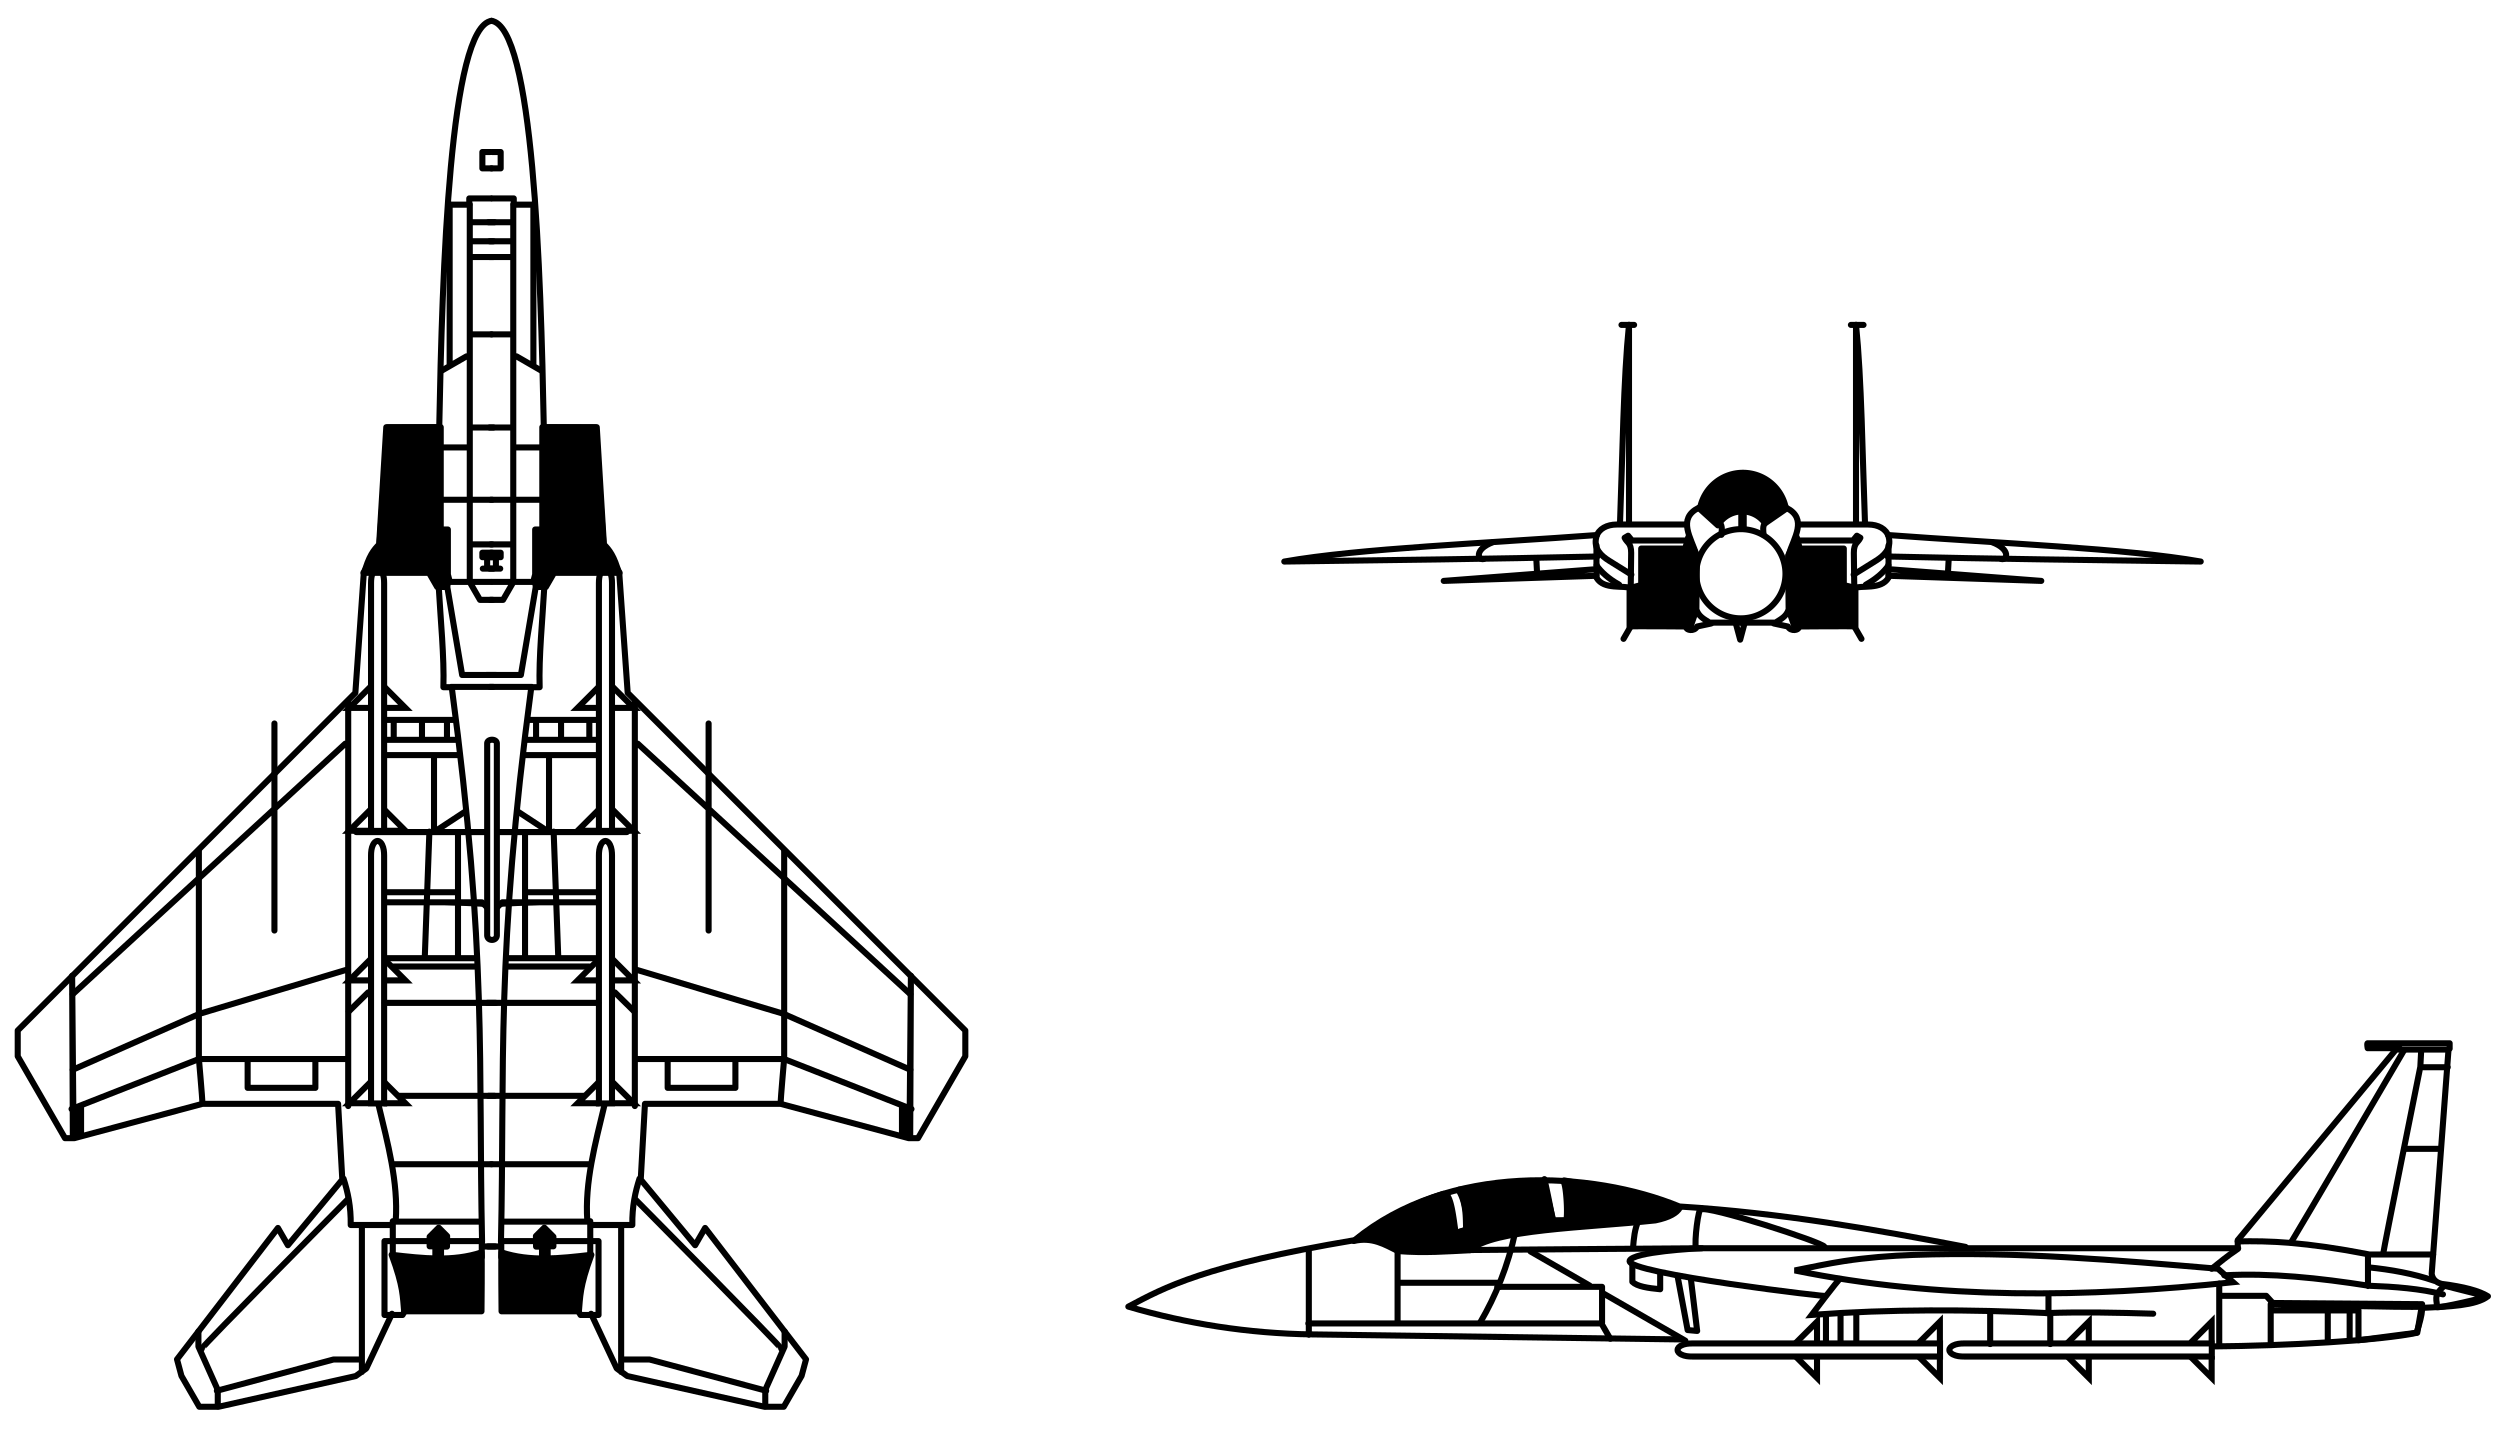 <svg xmlns="http://www.w3.org/2000/svg" width="617" height="353" style="display:inline"><g style="fill:none;stroke:#000"><g style="fill:none;stroke:#000"><path style="color:#000;fill:none;stroke:#000;stroke-width:1.5;marker:none;visibility:visible;display:inline;overflow:visible;enable-background:accumulate" d="M484.714 331.562h61.159v3.23h-61.159c-.927 0-1.883-.088-2.711-.505-.449-.225-.903-.608-.903-1.11.001-.502.456-.885.905-1.11.828-.417 1.783-.505 2.71-.505zM545.836 331.562v-5.36l-5.25 5.25"/><path d="M545.836 334.682v5.36l-5.25-5.25M515.514 331.562v-5.36l-5.25 5.25M515.514 334.682v5.36l-5.25-5.25" style="color:#000;fill:none;stroke:#000;stroke-width:1.5;marker:none;visibility:visible;display:inline;overflow:visible;enable-background:accumulate"/></g><g style="fill:none;stroke:#000"><path d="M484.714 331.562h61.159v3.23h-61.159c-.927 0-1.883-.088-2.711-.505-.449-.225-.903-.608-.903-1.11.001-.502.456-.885.905-1.11.828-.417 1.783-.505 2.71-.505zM545.836 331.562v-5.36l-5.25 5.25" style="color:#000;fill:none;stroke:#000;stroke-width:1.5;marker:none;visibility:visible;display:inline;overflow:visible;enable-background:accumulate" transform="translate(-67.075)"/><path style="color:#000;fill:none;stroke:#000;stroke-width:1.5;marker:none;visibility:visible;display:inline;overflow:visible;enable-background:accumulate" d="M545.836 334.682v5.36l-5.25-5.25M515.514 331.562v-5.36l-5.25 5.25M515.514 334.682v5.36l-5.25-5.25" transform="translate(-67.075)"/></g><path d="M442.941 313.544c4.05-.803 8.087-1.677 12.168-2.305 5.664-.873 11.389-1.317 17.116-1.525 25.08-.91 50.164 1.297 75.17 3.415l3.738 3.323c-36.038 3.81-72.694 4.38-108.192-2.908z" style="color:#000;fill:none;stroke:#000;stroke-width:1.5;marker:none;visibility:visible;display:inline;overflow:visible;enable-background:accumulate"/><path d="M454.245 315.483c-.069.034-.122.095-.176.15-.103.102-.2.211-.297.32-.304.346-.595.703-.884 1.06-.821 1.016-1.62 2.05-2.416 3.085l-3.348 4.415c19.44-1.443 38.97-1.361 58.441-.44v-4.846M450.648 324.513v6.902M458.136 323.926v7.489" style="color:#000;fill:none;stroke:#000;stroke-width:1.5;marker:none;visibility:visible;display:inline;overflow:visible;enable-background:accumulate"/><path d="M491.175 323.78v7.928M506.006 324.22v7.488M504.978 324.073c8.871-.316 17.656-.116 26.43.147M450.5 319.814c2.814.586-49.365-5.536-48.31-8.663.743-2.196 16.507-3.084 18.062-3.084H552.38M454.245 324.293v6.608M546.093 332.296c17.762-.147 41.454-1.405 50.487-3.378l1.2-7.048-36.857-.293-1.615-1.763h-11.453M547.708 316.804v15.051M560.41 321.87v9.545" style="color:#000;fill:none;stroke:#000;stroke-width:1.5;stroke-linecap:round;stroke-linejoin:round;stroke-miterlimit:4;stroke-opacity:1;stroke-dasharray:none;stroke-dashoffset:0;marker:none;visibility:visible;display:inline;overflow:visible;enable-background:accumulate"/><path d="M560.581 323.408h21.493v7.372l14.329-1.869s2.284-6.749.934-6.437c-1.35.311-36.756-.623-36.756-.623zM579.894 330.469v-6.853M574.495 331.092v-7.995" style="color:#000;fill:none;stroke:#000;stroke-width:1.5;stroke-linecap:round;stroke-linejoin:round;stroke-miterlimit:4;stroke-opacity:1;stroke-dasharray:none;stroke-dashoffset:0;marker:none;visibility:visible;display:inline;overflow:visible;enable-background:accumulate"/><path d="M545.837 313.13c1.99-1.56 3.559-2.94 6.438-4.881v-2.18l39.04-47.036h12.979l-4.153 55.342c.187 1.216.921 2.105 2.492 2.492 5.363.677 9.21 1.683 11.39 3.052-2.947 2.331-9.692 2.553-16.27 2.866" style="color:#000;fill:none;stroke:#000;stroke-width:1.5;stroke-linecap:round;stroke-linejoin:round;stroke-miterlimit:4;stroke-opacity:1;stroke-dasharray:none;stroke-dashoffset:0;marker:none;visibility:visible;display:inline;overflow:visible;enable-background:accumulate"/><path d="M552.26 306.379c7.693-.168 16.52.112 32.525 3.23h15.711M548.956 314.749c11.415-.62 23.415.659 35.608 2.57 6.519.229 12.81.732 18.355 2.128M584.418 317.392v-7.636M600.717 316.07c-5.112-1.743-10.601-2.733-16.3-3.304" style="color:#000;fill:none;stroke:#000;stroke-width:1.5;stroke-linecap:round;stroke-linejoin:round;stroke-miterlimit:4;stroke-opacity:1;stroke-dasharray:none;stroke-dashoffset:0;marker:none;visibility:visible;display:inline;overflow:visible;enable-background:accumulate"/><path d="M603.286 317.318c-3.106 2.689-1.614 3.652-1.908 5.286.337.338 12.947-2.47 12.114-2.716-.564-.167-10.206-2.57-10.206-2.57zM588.2 309.287c.104-1.142 9.137-45.997 9.137-45.997l.208-3.945M598.168 263.394h5.918" style="color:#000;fill:none;stroke:#000;stroke-width:1.5;stroke-linecap:round;stroke-linejoin:round;stroke-miterlimit:4;stroke-opacity:1;stroke-dasharray:none;stroke-dashoffset:0;marker:none;visibility:visible;display:inline;overflow:visible;enable-background:accumulate"/><path d="M565.461 306.588c1.454-2.285 28.138-47.866 28.138-47.866" style="color:#000;fill:none;stroke:#000;stroke-width:1.5;marker:none;visibility:visible;display:inline;overflow:visible;enable-background:accumulate"/><path d="M593.392 283.537h9.033M415.945 330.884l-20.187-11.63m-3.426-1.973-14.596-8.409M369.533 317.594h25.854v8.825" style="color:#000;fill:none;stroke:#000;stroke-width:1.5;stroke-linecap:round;stroke-linejoin:round;stroke-miterlimit:4;stroke-opacity:1;stroke-dasharray:none;stroke-dashoffset:0;marker:none;visibility:visible;display:inline;overflow:visible;enable-background:accumulate"/><path d="m415.115 330.573-91.371-1.246c-15.584-.213-30.942-2.638-45.27-6.853 8.923-4.755 18.682-10.155 55.86-16.405 23.104-19.011 58.444-17.24 80.158-8.307 25.271 1.586 48.057 5.658 70.604 9.968M323.017 308.249v21.181" style="color:#000;fill:none;stroke:#000;stroke-width:1.5;stroke-linecap:round;stroke-linejoin:round;stroke-miterlimit:4;stroke-opacity:1;stroke-dasharray:none;stroke-dashoffset:0;marker:none;visibility:visible;display:inline;overflow:visible;enable-background:accumulate"/><path d="M322.913 326.627h72.318l2.177 3.77M344.924 326.496v-17.768M345.291 316.584h24.522l.267.996" style="color:#000;fill:none;stroke:#000;stroke-width:1.5;stroke-linecap:round;stroke-linejoin:round;stroke-miterlimit:4;stroke-opacity:1;stroke-dasharray:none;stroke-dashoffset:0;marker:none;visibility:visible;display:inline;overflow:visible;enable-background:accumulate"/><path d="M365.334 326.349c3.786-6.502 6.834-13.814 8.664-22.467" style="color:#000;fill:none;stroke:#000;stroke-width:1.5;stroke-linecap:round;stroke-linejoin:round;stroke-miterlimit:4;stroke-opacity:1;stroke-dasharray:none;stroke-dashoffset:0;marker:none;visibility:visible;display:inline;overflow:visible;enable-background:accumulate"/><path d="M362.618 308.508c19.023-.147 33.754-.294 57.377-.44M402.863 312.402v3.946c1.142 1.156 3.89 1.553 6.868 1.84v-4.02M414.011 314.895l2.497 13.363 2.35.22-1.543-12.775M450.28 307.7c-.363-1.109-29.2-10.372-30.468-9.177-.638-.866-1.712 8.162-1.249 9.398M403.035 307.92c.209-2.252.316-4.475 1.469-7.011" style="color:#000;fill:none;stroke:#000;stroke-width:1.5;stroke-linecap:round;stroke-linejoin:round;stroke-miterlimit:4;stroke-opacity:1;stroke-dasharray:none;stroke-dashoffset:0;marker:none;visibility:visible;display:inline;overflow:visible;enable-background:accumulate"/><path d="M334.127 306.276c4.583-1.068 7.65.899 10.902 2.492 6.71.525 12.091.053 17.755-.207 5.661-5.171 28.416-5.512 45.79-7.372 3.518-.737 5.267-1.827 6.021-3.115-8.07-2.178-15.186-4.307-28.553-6.75 1.91 3.914.856 6.716.727 9.865h-3.427c-.698-3.039-1.417-5.634-2.388-9.76l-20.87 2.18c.91-.182 2.792 9.762 1.87 9.864-.413.045-2.908.934-2.908.934-.461-3.569-.74-7.259-2.803-9.76-8.323 2.609-15.447 6.816-22.116 11.63z" style="color:#000;fill:#000;stroke:#000;stroke-width:1.5;stroke-linecap:round;stroke-linejoin:round;stroke-miterlimit:4;stroke-opacity:1;stroke-dasharray:none;stroke-dashoffset:0;marker:none;visibility:visible;display:inline;overflow:visible;enable-background:accumulate"/><path d="M356.866 294.647c1.372 1.297 1.81 5.71 2.388 9.656l2.596-.726c-.128-3.275.116-6.54-1.87-9.864M381.162 291.013a222.831 222.831 0 0 1 2.077 10.28s2.7-.063 3.218-.104c.582-.047.174-8.906-.623-9.553M592.163 258.693h-7.819s-.22-1.212 0-1.212h20.227v1.322" style="color:#000;fill:none;stroke:#000;stroke-width:1.5;stroke-linecap:round;stroke-linejoin:round;stroke-miterlimit:4;stroke-opacity:1;stroke-dasharray:none;stroke-dashoffset:0;marker:none;visibility:visible;display:inline;overflow:visible;enable-background:accumulate"/></g><g style="stroke:#000"><path d="m145.882 324.239 6.334 13.498 2.595 1.869 33.85 7.58h4.775l4.4-7.622 1.093-4.079-24.909-32.428-2.461 4.264-13.425-16.204 1.038-18.69h33.48l31.606 8.47h2.314l11.668-20.21v-6.363l-83.328-83.328-2.053-29.15c-1.273-4.77-2.545-6.164-3.818-7.489l-1.762-28.927H134.21c-.74-38.832-2.578-98.816-12.921-100.29M153.3 302.488v36.122" style="color:#000;fill:none;stroke:#000;stroke-width:1.5;stroke-linecap:round;stroke-linejoin:round;stroke-miterlimit:4;stroke-opacity:1;stroke-dasharray:none;stroke-dashoffset:0;marker:none;visibility:visible;display:inline;overflow:visible;enable-background:accumulate"/><path d="M153.593 335.526h6.718l28.78 7.712" style="color:#000;fill:none;stroke:#000;stroke-width:1.5;stroke-linecap:round;stroke-linejoin:round;stroke-miterlimit:4;stroke-opacity:1;stroke-dasharray:none;stroke-dashoffset:0;marker:none;visibility:visible;display:inline;overflow:visible;enable-background:accumulate"/><path d="M188.868 347.082v-4.05l4.776-10.694V328.6" style="color:#000;fill:none;stroke:#000;stroke-width:1.5;stroke-linecap:round;stroke-linejoin:round;stroke-miterlimit:4;stroke-opacity:1;stroke-dasharray:none;stroke-dashoffset:0;marker:none;visibility:visible;display:inline;overflow:visible;enable-background:accumulate"/><path d="M192.813 332.857c0-.52-35.925-36.756-35.925-36.756M156.824 261.373h36.71l31.423 12.334" style="color:#000;fill:none;stroke:#000;stroke-width:1.5;stroke-linecap:round;stroke-linejoin:round;stroke-miterlimit:4;stroke-opacity:1;stroke-dasharray:none;stroke-dashoffset:0;marker:none;visibility:visible;display:inline;overflow:visible;enable-background:accumulate"/><path d="M192.652 272.239c0-.881.881-11.013.881-11.013v-51.247" style="color:#000;fill:none;stroke:#000;stroke-width:1.5;stroke-linecap:round;stroke-linejoin:round;stroke-miterlimit:4;stroke-opacity:1;stroke-dasharray:none;stroke-dashoffset:0;marker:none;visibility:visible;display:inline;overflow:visible;enable-background:accumulate"/><path d="M222.607 273.413v6.608l2.028.732.175-39.938-.294 33.035" style="color:#000;fill:#000;stroke:#000;stroke-width:1.5;stroke-linecap:round;stroke-linejoin:round;stroke-miterlimit:4;stroke-opacity:1;stroke-dasharray:none;stroke-dashoffset:0;marker:none;visibility:visible;display:inline;overflow:visible;enable-background:accumulate"/><path d="M164.78 261.94v6.542h16.716v-6.853M157.117 239.347l36.27 10.866 31.276 13.803M157.411 183.548l67.252 61.82M174.885 229.656v-51.1M156.677 173.196v99.777M142.58 323.339l.692 1.199h4.448v-18.233h-24.008v3.965" style="color:#000;fill:none;stroke:#000;stroke-width:1.5;stroke-linecap:round;stroke-linejoin:round;stroke-miterlimit:4;stroke-opacity:1;stroke-dasharray:none;stroke-dashoffset:0;marker:none;visibility:visible;display:inline;overflow:visible;enable-background:accumulate"/><path d="M123.785 309.095c-.147 1.028 0 14.537 0 14.537h19.089c.334-3.46.136-6.009 3.084-13.95-7.771.895-15.106 1.746-22.173-.587z" style="color:#000;fill:#000;stroke:#000;stroke-width:1.5;stroke-linecap:round;stroke-linejoin:round;stroke-miterlimit:4;stroke-opacity:1;stroke-dasharray:none;stroke-dashoffset:0;marker:none;visibility:visible;display:inline;overflow:visible;enable-background:accumulate"/><path d="M121.509 37.517h2.056v4.038h-2.276M121.436 48.97h5.36v1.542h4.992" style="color:#000;fill:none;stroke:#000;stroke-width:1.5;stroke-linecap:round;stroke-linejoin:round;stroke-miterlimit:4;stroke-opacity:1;stroke-dasharray:none;stroke-dashoffset:0;marker:none;visibility:visible;display:inline;overflow:visible;enable-background:accumulate"/><path d="M126.673 50.438v93.244l-2.52 4.366h-3.158M121.436 143.608h10.572M121.142 134.357h4.919M121.142 123.344h13.142M127.015 110.423h7.122M120.848 105.504h5.433M121.289 82.523h4.772M120.848 59.543h5.58M120.554 54.844h6.02M120.848 63.434h5.433M131.64 50.44v39.572M133.476 91.407l-5.984-3.455" style="color:#000;fill:none;stroke:#000;stroke-width:1.5;stroke-linecap:round;stroke-linejoin:round;stroke-miterlimit:4;stroke-opacity:1;stroke-dasharray:none;stroke-dashoffset:0;marker:none;visibility:visible;display:inline;overflow:visible;enable-background:accumulate"/><path d="M133.843 105.43v25.256h-1.762v11.087l-.3 1.119.526 1.963h2.417l2.013-3.486h16.195l-3.964-6.865-2.056-29z" style="color:#000;fill:#000;stroke:#000;stroke-width:1.5;stroke-linecap:round;stroke-linejoin:round;stroke-miterlimit:4;stroke-opacity:1;stroke-dasharray:none;stroke-dashoffset:0;marker:none;visibility:visible;display:inline;overflow:visible;enable-background:accumulate"/><g style="fill:none;stroke:#000"><path d="M484.714 331.562h61.159v3.23h-61.159c-.927 0-1.883-.088-2.711-.505-.449-.225-.903-.608-.903-1.11.001-.502.456-.885.905-1.11.828-.417 1.783-.505 2.71-.505zM545.836 331.562v-5.36l-5.25 5.25" style="color:#000;fill:none;stroke:#000;stroke-width:1.5;marker:none;visibility:visible;display:inline;overflow:visible;enable-background:accumulate" transform="rotate(90 378.078 104.526)"/><path style="color:#000;fill:none;stroke:#000;stroke-width:1.5;marker:none;visibility:visible;display:inline;overflow:visible;enable-background:accumulate" d="M545.836 334.682v5.36l-5.25-5.25M515.514 331.562v-5.36l-5.25 5.25M515.514 334.682v5.36l-5.25-5.25" transform="rotate(90 378.078 104.526)"/></g><g style="fill:none;stroke:#000"><path style="color:#000;fill:none;stroke:#000;stroke-width:1.5;marker:none;visibility:visible;display:inline;overflow:visible;enable-background:accumulate" d="M484.714 331.562h61.159v3.23h-61.159c-.927 0-1.883-.088-2.711-.505-.449-.225-.903-.608-.903-1.11.001-.502.456-.885.905-1.11.828-.417 1.783-.505 2.71-.505zM545.836 331.562v-5.36l-5.25 5.25" transform="rotate(90 411.704 70.9)"/><path d="M545.836 334.682v5.36l-5.25-5.25M515.514 331.562v-5.36l-5.25 5.25M515.514 334.682v5.36l-5.25-5.25" style="color:#000;fill:none;stroke:#000;stroke-width:1.5;marker:none;visibility:visible;display:inline;overflow:visible;enable-background:accumulate" transform="rotate(90 411.704 70.9)"/></g><path d="M123.638 306.452c.95-43.726-1.287-70.938 7.489-136.853h2.056c-.228-7.441.7-16.616 1.174-25.11M121.142 136.413h2.423v1.101h-2.533M120.885 140.341h2.57M122.39 137.808v2.276M120.04 166.588h8.517l3.818-22.613M120.922 169.525h10.352M130.32 177.675h17.033M129.512 182.594h17.84M145.444 178.042v4.332M138.469 177.895v4.625M132.302 177.748v4.626M125.18 238.54h20.264M125.18 236.484h22.1M151.758 244.927l4.772 4.699M120.236 247.508h27.411M120.547 270.455h23.466M144.947 301.292c-.656-9.552 1.98-19.104 4.258-28.657M145.674 309.495v-8.099.935h10.383c-.065-4.625.732-8.171 1.765-11.422M123.766 301.5h21.13M121.274 287.327h24.452M120.444 307.627h3.12" style="color:#000;fill:none;stroke:#000;stroke-width:1.5;stroke-linecap:round;stroke-linejoin:round;stroke-miterlimit:4;stroke-opacity:1;stroke-dasharray:none;stroke-dashoffset:0;marker:none;visibility:visible;display:inline;overflow:visible;enable-background:accumulate"/><path d="m132.265 305.057 2.074-2.074 2.24 2.24v2.367h-1.414v2.827h-1.395v-2.753h-1.468z" style="color:#000;fill:#000;stroke:#000;stroke-width:1.5;stroke-linecap:round;stroke-linejoin:round;stroke-miterlimit:4;stroke-opacity:1;stroke-dasharray:none;stroke-dashoffset:0;marker:none;visibility:visible;display:inline;overflow:visible;enable-background:accumulate"/><path d="M122.676 205.353h32.032M137.783 236.398l-1.142-31.149M135.499 205.25v-18.794M129.373 186.352h18.17M127.92 200.37l7.267 4.775M129.58 205.56v30.838M122.806 223.835l1.142-1.142h23.388M130.1 220.2h17.34" style="color:#000;fill:#000;fill-opacity:1;fill-rule:nonzero;stroke:#000;stroke-width:1.5;stroke-linecap:round;stroke-linejoin:round;stroke-miterlimit:4;stroke-opacity:1;stroke-dasharray:none;stroke-dashoffset:0;marker:none;visibility:visible;display:inline;overflow:visible;enable-background:accumulate"/></g><g style="stroke:#000"><path style="color:#000;fill:none;stroke:#000;stroke-width:1.5;stroke-linecap:round;stroke-linejoin:round;stroke-miterlimit:4;stroke-opacity:1;stroke-dasharray:none;stroke-dashoffset:0;marker:none;visibility:visible;display:inline;overflow:visible;enable-background:accumulate" d="m145.882 324.239 6.334 13.498 2.595 1.869 33.85 7.58h4.775l4.4-7.622 1.093-4.079-24.909-32.428-2.461 4.264-13.425-16.204 1.038-18.69h33.48l31.606 8.47h2.314l11.668-20.21v-6.363l-83.328-83.328-2.053-29.15c-1.273-4.77-2.545-6.164-3.818-7.489l-1.762-28.927H134.21c-.74-38.832-2.578-98.816-12.921-100.29M153.3 302.488v36.122" transform="matrix(-1 0 0 1 242.614 0)"/><path style="color:#000;fill:none;stroke:#000;stroke-width:1.5;stroke-linecap:round;stroke-linejoin:round;stroke-miterlimit:4;stroke-opacity:1;stroke-dasharray:none;stroke-dashoffset:0;marker:none;visibility:visible;display:inline;overflow:visible;enable-background:accumulate" d="M153.593 335.526h6.718l28.78 7.712" transform="matrix(-1 0 0 1 242.614 0)"/><path style="color:#000;fill:none;stroke:#000;stroke-width:1.5;stroke-linecap:round;stroke-linejoin:round;stroke-miterlimit:4;stroke-opacity:1;stroke-dasharray:none;stroke-dashoffset:0;marker:none;visibility:visible;display:inline;overflow:visible;enable-background:accumulate" d="M188.868 347.082v-4.05l4.776-10.694V328.6" transform="matrix(-1 0 0 1 242.614 0)"/><path style="color:#000;fill:none;stroke:#000;stroke-width:1.5;stroke-linecap:round;stroke-linejoin:round;stroke-miterlimit:4;stroke-opacity:1;stroke-dasharray:none;stroke-dashoffset:0;marker:none;visibility:visible;display:inline;overflow:visible;enable-background:accumulate" d="M192.813 332.857c0-.52-35.925-36.756-35.925-36.756M156.824 261.373h36.71l31.423 12.334" transform="matrix(-1 0 0 1 242.614 0)"/><path style="color:#000;fill:none;stroke:#000;stroke-width:1.5;stroke-linecap:round;stroke-linejoin:round;stroke-miterlimit:4;stroke-opacity:1;stroke-dasharray:none;stroke-dashoffset:0;marker:none;visibility:visible;display:inline;overflow:visible;enable-background:accumulate" d="M192.652 272.239c0-.881.881-11.013.881-11.013v-51.247" transform="matrix(-1 0 0 1 242.614 0)"/><path style="color:#000;fill:#000;stroke:#000;stroke-width:1.5;stroke-linecap:round;stroke-linejoin:round;stroke-miterlimit:4;stroke-opacity:1;stroke-dasharray:none;stroke-dashoffset:0;marker:none;visibility:visible;display:inline;overflow:visible;enable-background:accumulate" d="M222.607 273.413v6.608l2.028.732.175-39.938-.294 33.035" transform="matrix(-1 0 0 1 242.614 0)"/><path style="color:#000;fill:none;stroke:#000;stroke-width:1.5;stroke-linecap:round;stroke-linejoin:round;stroke-miterlimit:4;stroke-opacity:1;stroke-dasharray:none;stroke-dashoffset:0;marker:none;visibility:visible;display:inline;overflow:visible;enable-background:accumulate" d="M164.78 261.94v6.542h16.716v-6.853M157.117 239.347l36.27 10.866 31.276 13.803M157.411 183.548l67.252 61.82M174.885 229.656v-51.1M156.677 173.196v99.777M142.58 323.339l.692 1.199h4.448v-18.233h-24.008v3.965" transform="matrix(-1 0 0 1 242.614 0)"/><path style="color:#000;fill:#000;stroke:#000;stroke-width:1.5;stroke-linecap:round;stroke-linejoin:round;stroke-miterlimit:4;stroke-opacity:1;stroke-dasharray:none;stroke-dashoffset:0;marker:none;visibility:visible;display:inline;overflow:visible;enable-background:accumulate" d="M123.785 309.095c-.147 1.028 0 14.537 0 14.537h19.089c.334-3.46.136-6.009 3.084-13.95-7.771.895-15.106 1.746-22.173-.587z" transform="matrix(-1 0 0 1 242.614 0)"/><path style="color:#000;fill:none;stroke:#000;stroke-width:1.5;stroke-linecap:round;stroke-linejoin:round;stroke-miterlimit:4;stroke-opacity:1;stroke-dasharray:none;stroke-dashoffset:0;marker:none;visibility:visible;display:inline;overflow:visible;enable-background:accumulate" d="M121.509 37.517h2.056v4.038h-2.276M121.436 48.97h5.36v1.542h4.992" transform="matrix(-1 0 0 1 242.614 0)"/><path style="color:#000;fill:none;stroke:#000;stroke-width:1.5;stroke-linecap:round;stroke-linejoin:round;stroke-miterlimit:4;stroke-opacity:1;stroke-dasharray:none;stroke-dashoffset:0;marker:none;visibility:visible;display:inline;overflow:visible;enable-background:accumulate" d="M126.673 50.438v93.244l-2.52 4.366h-3.158M121.436 143.608h10.572M121.142 134.357h4.919M121.142 123.344h13.142M127.015 110.423h7.122M120.848 105.504h5.433M121.289 82.523h4.772M120.848 59.543h5.58M120.554 54.844h6.02M120.848 63.434h5.433M131.64 50.44v39.572M133.476 91.407l-5.984-3.455" transform="matrix(-1 0 0 1 242.614 0)"/><path style="color:#000;fill:#000;stroke:#000;stroke-width:1.5;stroke-linecap:round;stroke-linejoin:round;stroke-miterlimit:4;stroke-opacity:1;stroke-dasharray:none;stroke-dashoffset:0;marker:none;visibility:visible;display:inline;overflow:visible;enable-background:accumulate" d="M133.843 105.43v25.256h-1.762v11.087l-.3 1.119.526 1.963h2.417l2.013-3.486h16.195l-3.964-6.865-2.056-29z" transform="matrix(-1 0 0 1 242.614 0)"/><g style="fill:none;stroke:#000"><path style="color:#000;fill:none;stroke:#000;stroke-width:1.5;marker:none;visibility:visible;display:inline;overflow:visible;enable-background:accumulate" d="M484.714 331.562h61.159v3.23h-61.159c-.927 0-1.883-.088-2.711-.505-.449-.225-.903-.608-.903-1.11.001-.502.456-.885.905-1.11.828-.417 1.783-.505 2.71-.505zM545.836 331.562v-5.36l-5.25 5.25" transform="matrix(0 1 1 0 -239.99 -273.552)"/><path d="M545.836 334.682v5.36l-5.25-5.25M515.514 331.562v-5.36l-5.25 5.25M515.514 334.682v5.36l-5.25-5.25" style="color:#000;fill:none;stroke:#000;stroke-width:1.5;marker:none;visibility:visible;display:inline;overflow:visible;enable-background:accumulate" transform="matrix(0 1 1 0 -239.99 -273.552)"/></g><g style="fill:none;stroke:#000"><path d="M484.714 331.562h61.159v3.23h-61.159c-.927 0-1.883-.088-2.711-.505-.449-.225-.903-.608-.903-1.11.001-.502.456-.885.905-1.11.828-.417 1.783-.505 2.71-.505zM545.836 331.562v-5.36l-5.25 5.25" style="color:#000;fill:none;stroke:#000;stroke-width:1.5;marker:none;visibility:visible;display:inline;overflow:visible;enable-background:accumulate" transform="matrix(0 1 1 0 -239.99 -340.804)"/><path style="color:#000;fill:none;stroke:#000;stroke-width:1.5;marker:none;visibility:visible;display:inline;overflow:visible;enable-background:accumulate" d="M545.836 334.682v5.36l-5.25-5.25M515.514 331.562v-5.36l-5.25 5.25M515.514 334.682v5.36l-5.25-5.25" transform="matrix(0 1 1 0 -239.99 -340.804)"/></g><path style="color:#000;fill:none;stroke:#000;stroke-width:1.5;stroke-linecap:round;stroke-linejoin:round;stroke-miterlimit:4;stroke-opacity:1;stroke-dasharray:none;stroke-dashoffset:0;marker:none;visibility:visible;display:inline;overflow:visible;enable-background:accumulate" d="M123.638 306.452c.95-43.726-1.287-70.938 7.489-136.853h2.056c-.228-7.441.7-16.616 1.174-25.11M121.142 136.413h2.423v1.101h-2.533M120.885 140.341h2.57M122.39 137.808v2.276M120.04 166.588h8.517l3.818-22.613M120.922 169.525h10.352M130.32 177.675h17.033M129.512 182.594h17.84M145.444 178.042v4.332M138.469 177.895v4.625M132.302 177.748v4.626M125.18 238.54h20.264M125.18 236.484h22.1M151.758 244.927l4.772 4.699M120.236 247.508h27.411M120.547 270.455h23.466M144.947 301.292c-.656-9.552 1.98-19.104 4.258-28.657M145.674 309.495v-8.099.935h10.383c-.065-4.625.732-8.171 1.765-11.422M123.766 301.5h21.13M121.274 287.327h24.452M120.444 307.627h3.12" transform="matrix(-1 0 0 1 242.614 0)"/><path style="color:#000;fill:#000;stroke:#000;stroke-width:1.5;stroke-linecap:round;stroke-linejoin:round;stroke-miterlimit:4;stroke-opacity:1;stroke-dasharray:none;stroke-dashoffset:0;marker:none;visibility:visible;display:inline;overflow:visible;enable-background:accumulate" d="m132.265 305.057 2.074-2.074 2.24 2.24v2.367h-1.414v2.827h-1.395v-2.753h-1.468z" transform="matrix(-1 0 0 1 242.614 0)"/><path style="color:#000;fill:#000;fill-opacity:1;fill-rule:nonzero;stroke:#000;stroke-width:1.5;stroke-linecap:round;stroke-linejoin:round;stroke-miterlimit:4;stroke-opacity:1;stroke-dasharray:none;stroke-dashoffset:0;marker:none;visibility:visible;display:inline;overflow:visible;enable-background:accumulate" d="M122.494 205.353h32.214M137.783 236.398l-1.142-31.149M135.499 205.25v-18.794M129.373 186.352h18.17M127.92 200.37l7.267 4.775M129.58 205.56v30.838M122.52 223.835l1.142-1.142h23.674M130.1 220.2h17.34" transform="matrix(-1 0 0 1 242.614 0)"/></g><path style="color:#000;fill:none;stroke:#000;stroke-width:1.5;stroke-linecap:round;stroke-linejoin:round;stroke-miterlimit:4;stroke-opacity:1;stroke-dasharray:none;stroke-dashoffset:0;marker:none;visibility:visible;display:inline;overflow:visible;enable-background:accumulate" d="M120.236 183.497v47.294c0 1.59 2.388 1.561 2.388 0v-47.294c0-1.244-2.388-1.24-2.388 0zM440.657 141.601a11.006 11.006 0 1 1-22.012 0 11.006 11.006 0 1 1 22.012 0z"/><path d="M430.156 116.688a10.767 10.767 0 0 0-10.625 8.937l4.438 4.031a6.968 6.968 0 0 1 6-3.437 6.888 6.888 0 0 1 5.656 2.937l5.156-3.562a10.78 10.78 0 0 0-10.625-8.906z" style="color:#000;fill:#000;stroke:#000;stroke-width:1.5;stroke-linecap:round;stroke-linejoin:round;stroke-miterlimit:4;stroke-opacity:1;stroke-dasharray:none;stroke-dashoffset:0;marker:none;visibility:visible;display:inline;overflow:visible;enable-background:accumulate"/><g style="stroke:#000"><path style="color:#000;fill:none;stroke:#000;stroke-width:1.5;stroke-linecap:round;stroke-linejoin:round;stroke-miterlimit:4;stroke-opacity:1;stroke-dasharray:none;stroke-dashoffset:0;marker:none;visibility:visible;display:inline;overflow:visible;enable-background:accumulate" d="M429.723 153.667h8.443c1.292-.837 2.724-1.496 3.268-3.268v-13.472c1.257-4.187 4.783-8.878-.551-11.6"/><path style="color:#000;fill:none;stroke:#000;stroke-width:1.5;stroke-linecap:round;stroke-linejoin:round;stroke-miterlimit:4;stroke-opacity:1;stroke-dasharray:none;stroke-dashoffset:0;marker:none;visibility:visible;display:inline;overflow:visible;enable-background:accumulate" d="M443.876 129.453h17.236c2.346 0 4.471 1.039 5.011 3.062.777 2.91-1.27 4.701-3.142 5.867l-5.503 3.427"/><path style="color:#000;fill:none;stroke:#000;stroke-width:1.5;stroke-linecap:round;stroke-linejoin:round;stroke-miterlimit:4;stroke-opacity:1;stroke-dasharray:none;stroke-dashoffset:0;marker:none;visibility:visible;display:inline;overflow:visible;enable-background:accumulate" d="M460.489 144.3c2.699-1.516 4.427-3.12 5.606-4.776v-4.932"/><path style="color:#000;fill:none;stroke:#000;stroke-width:1.5;stroke-linecap:round;stroke-linejoin:round;stroke-miterlimit:4;stroke-opacity:1;stroke-dasharray:none;stroke-dashoffset:0;marker:none;visibility:visible;display:inline;overflow:visible;enable-background:accumulate" d="M457.218 145.183c2.367-.815 6.996.437 8.826-2.544v-3.167"/><path style="color:#000;fill:#000;stroke:#000;stroke-width:1.5;stroke-linecap:round;stroke-linejoin:round;stroke-miterlimit:4;stroke-opacity:1;stroke-dasharray:none;stroke-dashoffset:0;marker:none;visibility:visible;display:inline;overflow:visible;enable-background:accumulate" d="m441.544 150.803 1.321 3.818s15.051-.147 15.051 0v-9.471l-2.868-.769v-8.996h-10.861l-.752-2.805-2.112 4.567z"/><path style="color:#000;fill:#000;fill-opacity:1;fill-rule:nonzero;stroke:#000;stroke-width:1.5;stroke-linecap:round;stroke-linejoin:round;stroke-miterlimit:4;stroke-opacity:1;stroke-dasharray:none;stroke-dashoffset:0;marker:none;visibility:visible;display:inline;overflow:visible;enable-background:accumulate" d="m437.8 153.887 3.45.734c.74 1.406 2.758.839 2.643.257M457.696 154.694l1.715 2.971"/><path style="color:#000;fill:none;stroke:#000;stroke-width:1.5;stroke-linecap:round;stroke-linejoin:round;stroke-miterlimit:4;stroke-opacity:1;stroke-dasharray:none;stroke-dashoffset:0;marker:none;visibility:visible;display:inline;overflow:visible;enable-background:accumulate" d="M457.633 144.975c0-.207-.104-8.514-.104-8.514-.01-2.568 1.07-2.501 1.61-3.738l-.858-.507-.96 1.182H443.72M465.888 137.344c26.336.61 51.703.898 77.25 1.246-18.363-3.262-50.293-4.528-77.146-6.541"/><path style="color:#000;fill:none;stroke:#000;stroke-width:1.5;stroke-linecap:round;stroke-linejoin:round;stroke-miterlimit:4;stroke-opacity:1;stroke-dasharray:none;stroke-dashoffset:0;marker:none;visibility:visible;display:inline;overflow:visible;enable-background:accumulate" d="M491.638 133.814c4.762 1.808 3.698 4.539 2.284 4.153M466.615 142.12c.623 0 37.17 1.246 37.17 1.246l-37.793-2.907M480.736 141.705l.207-3.842M458.063 128.704v-48.57c1.383 13.545 1.587 32.202 2.218 49.007M456.803 80.185h3.115M429.755 126.338v3.79M435.258 131.997c-.122-1.088-.242-2.174.311-2.856"/></g><path d="m428.301 153.49 1.174 4.38 1.112-4.152" style="color:#000;fill:none;stroke:#000;stroke-width:1.5;stroke-linecap:round;stroke-linejoin:round;stroke-miterlimit:4;stroke-opacity:1;stroke-dasharray:none;stroke-dashoffset:0;marker:none;visibility:visible;display:inline;overflow:visible;enable-background:accumulate"/><g style="stroke:#000"><path d="M429.723 153.667h8.443c1.292-.837 2.724-1.496 3.268-3.268v-13.472c1.257-4.187 4.783-8.878-.551-11.6" style="color:#000;fill:none;stroke:#000;stroke-width:1.5;stroke-linecap:round;stroke-linejoin:round;stroke-miterlimit:4;stroke-opacity:1;stroke-dasharray:none;stroke-dashoffset:0;marker:none;visibility:visible;display:inline;overflow:visible;enable-background:accumulate" transform="matrix(-1 0 0 1 860.1 0)"/><path d="M443.876 129.453h17.236c2.346 0 4.471 1.039 5.011 3.062.777 2.91-1.27 4.701-3.142 5.867l-5.503 3.427" style="color:#000;fill:none;stroke:#000;stroke-width:1.5;stroke-linecap:round;stroke-linejoin:round;stroke-miterlimit:4;stroke-opacity:1;stroke-dasharray:none;stroke-dashoffset:0;marker:none;visibility:visible;display:inline;overflow:visible;enable-background:accumulate" transform="matrix(-1 0 0 1 860.1 0)"/><path d="M460.489 144.3c2.699-1.516 4.427-3.12 5.606-4.776v-4.932" style="color:#000;fill:none;stroke:#000;stroke-width:1.5;stroke-linecap:round;stroke-linejoin:round;stroke-miterlimit:4;stroke-opacity:1;stroke-dasharray:none;stroke-dashoffset:0;marker:none;visibility:visible;display:inline;overflow:visible;enable-background:accumulate" transform="matrix(-1 0 0 1 860.1 0)"/><path d="M457.218 145.183c2.367-.815 6.996.437 8.826-2.544v-3.167" style="color:#000;fill:none;stroke:#000;stroke-width:1.5;stroke-linecap:round;stroke-linejoin:round;stroke-miterlimit:4;stroke-opacity:1;stroke-dasharray:none;stroke-dashoffset:0;marker:none;visibility:visible;display:inline;overflow:visible;enable-background:accumulate" transform="matrix(-1 0 0 1 860.1 0)"/><path d="m441.544 150.803 1.321 3.818s15.051-.147 15.051 0v-9.471l-2.868-.769v-8.996h-10.861l-.752-2.805-2.112 4.567z" style="color:#000;fill:#000;stroke:#000;stroke-width:1.5;stroke-linecap:round;stroke-linejoin:round;stroke-miterlimit:4;stroke-opacity:1;stroke-dasharray:none;stroke-dashoffset:0;marker:none;visibility:visible;display:inline;overflow:visible;enable-background:accumulate" transform="matrix(-1 0 0 1 860.1 0)"/><path d="m437.8 153.887 3.45.734c.74 1.406 2.758.839 2.643.257M457.696 154.694l1.715 2.971" style="color:#000;fill:#000;fill-opacity:1;fill-rule:nonzero;stroke:#000;stroke-width:1.5;stroke-linecap:round;stroke-linejoin:round;stroke-miterlimit:4;stroke-opacity:1;stroke-dasharray:none;stroke-dashoffset:0;marker:none;visibility:visible;display:inline;overflow:visible;enable-background:accumulate" transform="matrix(-1 0 0 1 860.1 0)"/><path d="M457.633 144.975c0-.207-.104-8.514-.104-8.514-.01-2.568 1.07-2.501 1.61-3.738l-.858-.507-.96 1.182H443.72M465.888 137.344c26.336.61 51.703.898 77.25 1.246-18.363-3.262-50.293-4.528-77.146-6.541" style="color:#000;fill:none;stroke:#000;stroke-width:1.5;stroke-linecap:round;stroke-linejoin:round;stroke-miterlimit:4;stroke-opacity:1;stroke-dasharray:none;stroke-dashoffset:0;marker:none;visibility:visible;display:inline;overflow:visible;enable-background:accumulate" transform="matrix(-1 0 0 1 860.1 0)"/><path d="M491.638 133.814c4.762 1.808 3.698 4.539 2.284 4.153M466.615 142.12c.623 0 37.17 1.246 37.17 1.246l-37.793-2.907M480.736 141.705l.207-3.842M458.063 128.704v-48.57c1.383 13.545 1.587 32.202 2.218 49.007M456.803 80.185h3.115M429.755 126.338v3.79M435.258 131.997c-.122-1.088-.242-2.174.311-2.856" style="color:#000;fill:none;stroke:#000;stroke-width:1.5;stroke-linecap:round;stroke-linejoin:round;stroke-miterlimit:4;stroke-opacity:1;stroke-dasharray:none;stroke-dashoffset:0;marker:none;visibility:visible;display:inline;overflow:visible;enable-background:accumulate" transform="matrix(-1 0 0 1 860.1 0)"/></g></svg>